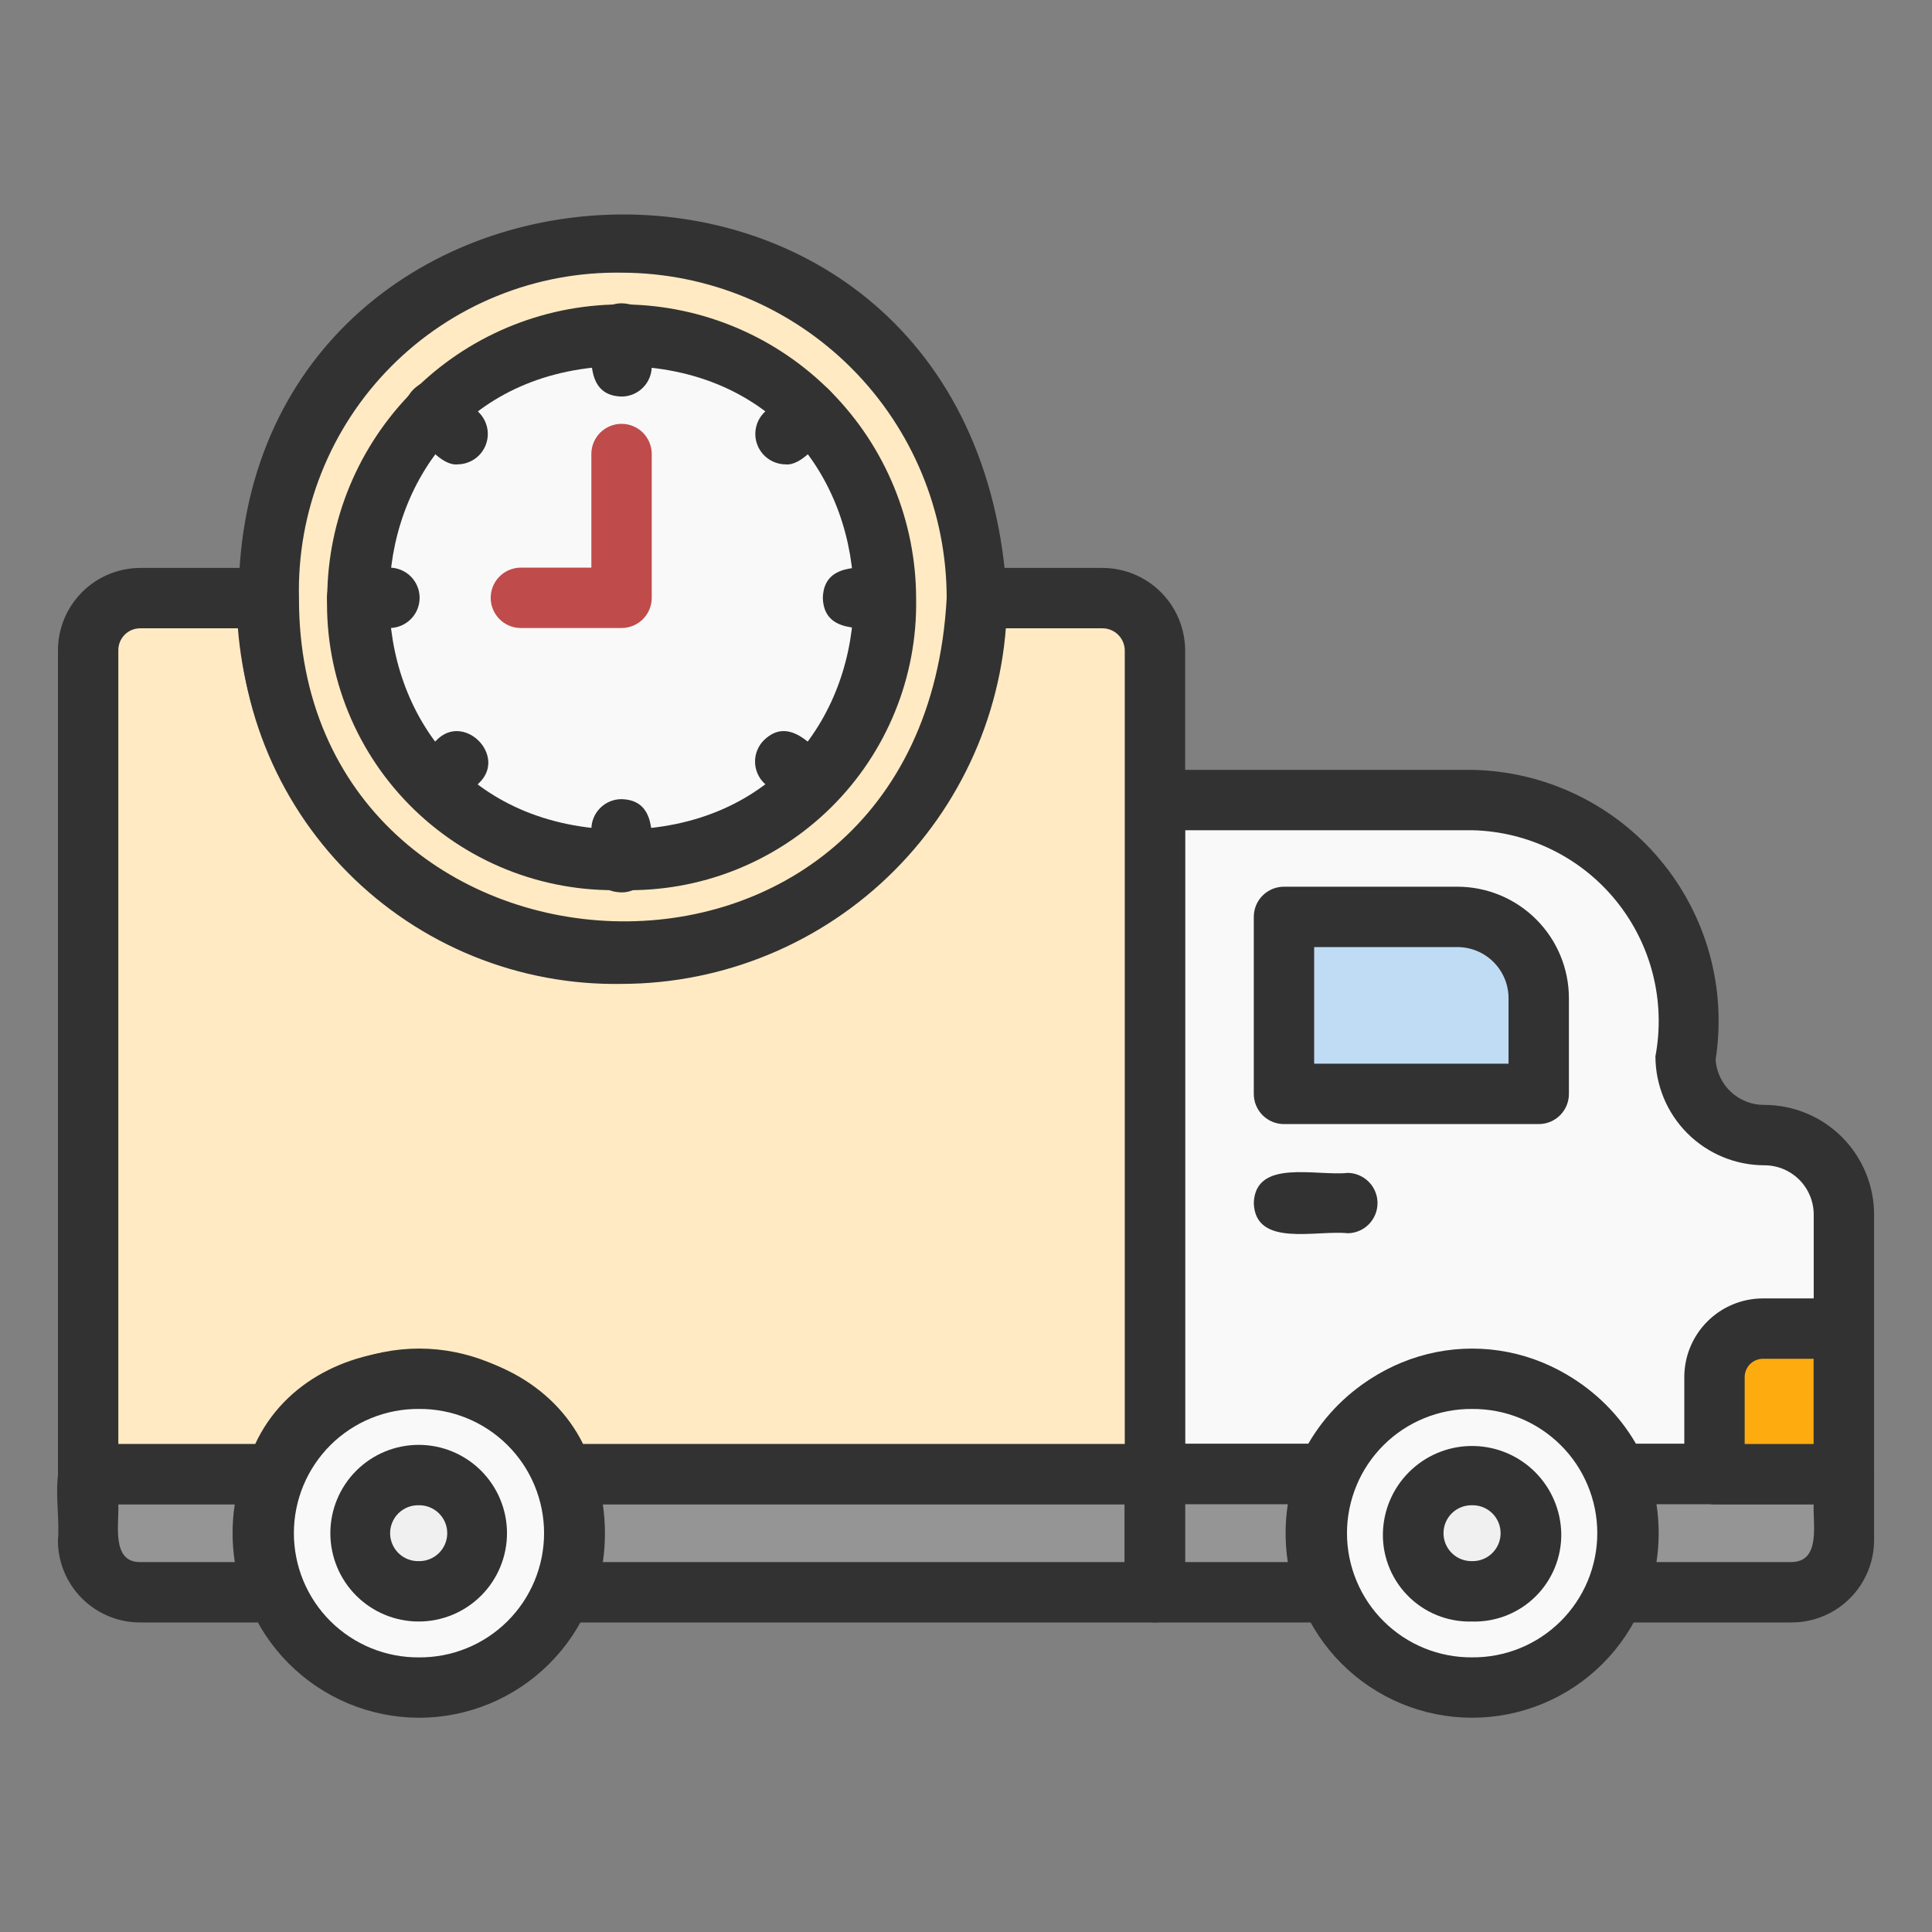 <?xml version="1.0" encoding="UTF-8"?>
<svg xmlns="http://www.w3.org/2000/svg" width="72" height="72" viewBox="0 0 72 72" fill="none">
  <rect x="0" y="0" width="72" height="72" fill="#808080" stroke="none"/>
  <path d="M68.718 45.263V54.933H60.248C59.801 53.874 59.051 52.97 58.094 52.335C57.136 51.7 56.012 51.361 54.862 51.361C53.713 51.361 52.589 51.7 51.631 52.335C50.673 52.97 49.923 53.874 49.476 54.933H43.038V29.816H54.886C56.065 29.837 57.224 30.112 58.286 30.622C59.349 31.133 60.288 31.866 61.041 32.772C61.794 33.678 62.342 34.736 62.649 35.874C62.956 37.011 63.013 38.202 62.818 39.364C62.821 40.142 63.131 40.888 63.681 41.438C64.232 41.989 64.978 42.299 65.756 42.301C66.145 42.301 66.531 42.377 66.89 42.525C67.25 42.674 67.577 42.892 67.852 43.167C68.127 43.443 68.346 43.769 68.494 44.129C68.643 44.489 68.719 44.874 68.718 45.263Z" fill="#F9F9F9"></path>
  <path d="M68.717 56.058H60.247C60.019 56.058 59.797 55.989 59.61 55.86C59.422 55.732 59.278 55.549 59.197 55.337C58.84 54.481 58.239 53.749 57.467 53.234C56.696 52.719 55.789 52.444 54.861 52.444C53.934 52.444 53.027 52.719 52.256 53.234C51.484 53.749 50.882 54.48 50.526 55.337C50.444 55.549 50.3 55.732 50.113 55.86C49.925 55.989 49.703 56.058 49.476 56.058H43.038C42.89 56.058 42.744 56.029 42.607 55.972C42.471 55.916 42.347 55.833 42.242 55.728C42.138 55.624 42.055 55.5 41.998 55.363C41.942 55.227 41.913 55.081 41.913 54.933V29.816C41.913 29.668 41.942 29.522 41.998 29.385C42.055 29.249 42.138 29.125 42.242 29.02C42.347 28.916 42.471 28.833 42.607 28.776C42.744 28.72 42.89 28.691 43.038 28.691H54.888C56.222 28.719 57.534 29.032 58.737 29.609C59.941 30.186 61.006 31.013 61.863 32.036C62.72 33.059 63.348 34.253 63.706 35.538C64.063 36.824 64.142 38.171 63.936 39.489C63.966 39.95 64.171 40.382 64.51 40.696C64.848 41.009 65.294 41.182 65.755 41.177C66.839 41.178 67.878 41.609 68.644 42.375C69.41 43.141 69.841 44.18 69.842 45.264V54.933C69.842 55.081 69.813 55.227 69.757 55.363C69.7 55.5 69.618 55.624 69.513 55.728C69.409 55.833 69.284 55.916 69.148 55.972C69.011 56.029 68.865 56.058 68.717 56.058ZM60.97 53.808H67.592V45.264C67.592 44.777 67.398 44.31 67.054 43.965C66.709 43.621 66.242 43.427 65.755 43.427C64.678 43.426 63.645 42.997 62.884 42.236C62.122 41.474 61.694 40.441 61.693 39.364C61.883 38.352 61.851 37.31 61.599 36.312C61.348 35.313 60.882 34.381 60.235 33.58C59.587 32.779 58.774 32.128 57.85 31.673C56.927 31.217 55.915 30.967 54.886 30.941H44.163V53.808H48.753C49.373 52.737 50.264 51.848 51.336 51.231C52.408 50.613 53.624 50.288 54.861 50.288C56.099 50.288 57.314 50.613 58.386 51.231C59.459 51.848 60.349 52.737 60.97 53.808Z" fill="#323232"></path>
  <path d="M47.849 34.17H54.314C55.118 34.17 55.889 34.489 56.458 35.057C57.026 35.626 57.345 36.397 57.345 37.201V40.766H47.849V34.17Z" fill="#C0DCF5"></path>
  <path d="M57.344 41.891H47.85C47.702 41.891 47.556 41.862 47.419 41.806C47.283 41.749 47.159 41.666 47.054 41.562C46.95 41.457 46.867 41.333 46.81 41.196C46.754 41.06 46.725 40.914 46.725 40.766V34.17C46.725 34.022 46.754 33.876 46.81 33.739C46.867 33.602 46.95 33.478 47.054 33.374C47.159 33.27 47.283 33.187 47.419 33.13C47.556 33.074 47.702 33.045 47.85 33.045H54.314C55.416 33.046 56.472 33.484 57.251 34.264C58.03 35.043 58.468 36.099 58.469 37.201V40.766C58.469 40.914 58.44 41.06 58.384 41.196C58.327 41.333 58.244 41.457 58.14 41.562C58.035 41.666 57.911 41.749 57.775 41.806C57.638 41.862 57.492 41.891 57.344 41.891ZM48.975 39.641H56.219V37.201C56.219 36.696 56.018 36.211 55.661 35.854C55.304 35.496 54.819 35.295 54.314 35.295H48.975L48.975 39.641Z" fill="#323232"></path>
  <path d="M50.234 45.96C49.048 45.833 46.781 46.5 46.725 44.835C46.78 43.172 49.045 43.837 50.234 43.71C50.528 43.716 50.808 43.838 51.014 44.048C51.22 44.258 51.336 44.541 51.336 44.835C51.336 45.13 51.22 45.412 51.014 45.623C50.808 45.833 50.528 45.954 50.234 45.96Z" fill="#323232"></path>
  <path d="M49.476 54.933C49.185 55.631 49.036 56.38 49.036 57.136C49.036 57.893 49.185 58.642 49.476 59.34H43.038V54.933H49.476Z" fill="#959595"></path>
  <path d="M68.718 54.933V57.406C68.711 57.921 68.502 58.413 68.136 58.775C67.769 59.137 67.275 59.34 66.76 59.34H60.248C60.539 58.642 60.689 57.893 60.689 57.136C60.689 56.38 60.539 55.631 60.248 54.933H68.718Z" fill="#959595"></path>
  <path d="M10.234 54.933C9.943 55.631 9.794 56.38 9.794 57.136C9.794 57.893 9.943 58.642 10.234 59.34H5.216C4.703 59.339 4.212 59.135 3.85 58.772C3.487 58.41 3.283 57.918 3.282 57.406V54.933H10.234Z" fill="#959595"></path>
  <path d="M43.038 54.933V59.34H21.006C21.557 57.923 21.557 56.35 21.006 54.933H43.038Z" fill="#959595"></path>
  <path d="M49.476 60.465H43.038C42.89 60.465 42.744 60.435 42.607 60.379C42.471 60.322 42.347 60.239 42.242 60.135C42.138 60.031 42.055 59.907 41.998 59.77C41.942 59.634 41.913 59.487 41.913 59.34V54.933C41.913 54.785 41.942 54.639 41.998 54.502C42.055 54.366 42.138 54.241 42.242 54.137C42.347 54.033 42.471 53.95 42.607 53.893C42.744 53.837 42.89 53.808 43.038 53.808H49.476C49.663 53.808 49.846 53.854 50.011 53.943C50.175 54.032 50.314 54.16 50.416 54.317C50.519 54.473 50.581 54.652 50.596 54.838C50.612 55.024 50.581 55.211 50.506 55.382C50.043 56.505 50.043 57.767 50.506 58.89C50.579 59.061 50.608 59.248 50.592 59.433C50.575 59.618 50.513 59.797 50.411 59.952C50.31 60.108 50.171 60.236 50.008 60.325C49.844 60.415 49.662 60.462 49.476 60.465ZM44.163 58.215H47.993C47.883 57.5 47.883 56.773 47.993 56.058H44.163V58.215Z" fill="#323232"></path>
  <path d="M66.76 60.464H60.247C60.061 60.462 59.878 60.414 59.715 60.325C59.552 60.236 59.413 60.107 59.311 59.952C59.209 59.796 59.147 59.618 59.131 59.432C59.114 59.247 59.144 59.06 59.216 58.889C59.447 58.333 59.566 57.738 59.566 57.136C59.566 56.534 59.447 55.939 59.216 55.383C59.144 55.212 59.114 55.025 59.131 54.84C59.147 54.654 59.209 54.476 59.311 54.32C59.413 54.165 59.552 54.036 59.715 53.947C59.878 53.858 60.061 53.81 60.247 53.808H68.717C68.865 53.808 69.011 53.837 69.148 53.893C69.284 53.95 69.408 54.033 69.513 54.137C69.618 54.242 69.7 54.366 69.757 54.502C69.813 54.639 69.842 54.785 69.842 54.933V57.406C69.838 58.22 69.511 58.999 68.933 59.573C68.355 60.146 67.574 60.467 66.76 60.464ZM61.732 58.214H66.76C67.878 58.203 67.549 56.762 67.592 56.058H61.732C61.842 56.773 61.842 57.5 61.732 58.214Z" fill="#323232"></path>
  <path d="M10.235 60.464H5.216C4.405 60.464 3.628 60.141 3.054 59.568C2.481 58.994 2.159 58.217 2.158 57.406C2.285 56.118 1.617 53.865 3.283 53.808H10.235C10.422 53.808 10.605 53.854 10.77 53.944C10.934 54.032 11.073 54.161 11.176 54.317C11.278 54.473 11.34 54.653 11.355 54.839C11.371 55.025 11.34 55.212 11.265 55.383C11.035 55.939 10.916 56.534 10.916 57.136C10.916 57.738 11.035 58.333 11.265 58.889C11.338 59.06 11.367 59.247 11.351 59.432C11.335 59.618 11.273 59.796 11.171 59.952C11.069 60.107 10.93 60.236 10.767 60.325C10.604 60.414 10.421 60.462 10.235 60.464ZM4.408 56.058C4.451 56.739 4.126 58.219 5.216 58.214H8.75C8.64 57.5 8.64 56.773 8.75 56.058H4.408Z" fill="#323232"></path>
  <path d="M43.038 60.465H21.006C20.822 60.462 20.641 60.416 20.479 60.328C20.318 60.241 20.18 60.115 20.077 59.963C19.974 59.81 19.911 59.635 19.891 59.452C19.871 59.269 19.897 59.084 19.964 58.913C20.406 57.769 20.406 56.502 19.964 55.358C19.897 55.187 19.872 55.002 19.891 54.819C19.911 54.636 19.975 54.461 20.077 54.309C20.18 54.156 20.318 54.031 20.48 53.944C20.641 53.856 20.822 53.81 21.006 53.808H43.038C43.186 53.808 43.332 53.837 43.468 53.893C43.605 53.95 43.729 54.032 43.834 54.137C43.938 54.241 44.021 54.366 44.078 54.502C44.134 54.639 44.163 54.785 44.163 54.933V59.339C44.163 59.487 44.134 59.633 44.078 59.77C44.021 59.907 43.938 60.03 43.834 60.135C43.729 60.239 43.605 60.322 43.468 60.379C43.332 60.435 43.186 60.465 43.038 60.465ZM22.467 58.215H41.913V56.058H22.465C22.57 56.773 22.571 57.499 22.467 58.215Z" fill="#323232"></path>
  <path d="M43.042 24.247V54.937H21.015C20.567 53.879 19.817 52.975 18.858 52.34C17.9 51.705 16.776 51.366 15.626 51.366C14.477 51.366 13.352 51.705 12.394 52.34C11.436 52.975 10.686 53.879 10.238 54.937H3.285V24.247C3.283 23.991 3.331 23.738 3.427 23.5C3.523 23.263 3.665 23.048 3.845 22.866C4.025 22.684 4.239 22.539 4.475 22.44C4.711 22.341 4.964 22.29 5.22 22.29H9.922C10.525 39.826 35.803 39.836 36.405 22.29H41.085C41.604 22.29 42.102 22.496 42.469 22.863C42.836 23.23 43.042 23.728 43.042 24.247Z" fill="#FFEAC3"></path>
  <path d="M43.042 56.062H21.015C20.79 56.062 20.57 55.994 20.383 55.868C20.197 55.742 20.052 55.563 19.969 55.354C19.614 54.495 19.012 53.761 18.24 53.245C17.469 52.728 16.561 52.452 15.632 52.45C14.703 52.449 13.795 52.723 13.022 53.237C12.248 53.752 11.645 54.484 11.287 55.341C11.206 55.553 11.062 55.736 10.874 55.865C10.687 55.993 10.464 56.062 10.237 56.062H3.285C3.137 56.062 2.991 56.033 2.854 55.977C2.718 55.92 2.594 55.837 2.489 55.733C2.385 55.628 2.302 55.504 2.245 55.368C2.189 55.231 2.16 55.085 2.16 54.937V24.247C2.158 23.433 2.479 22.651 3.053 22.073C3.627 21.495 4.406 21.169 5.221 21.165H9.923C10.215 21.165 10.495 21.279 10.705 21.481C10.915 21.684 11.038 21.96 11.048 22.252C11.018 23.849 11.312 25.436 11.911 26.916C12.511 28.397 13.403 29.742 14.535 30.869C15.666 31.996 17.014 32.883 18.498 33.476C19.981 34.07 21.569 34.357 23.166 34.321C24.763 34.357 26.35 34.069 27.833 33.476C29.316 32.883 30.664 31.996 31.795 30.868C32.926 29.741 33.818 28.397 34.417 26.916C35.016 25.435 35.309 23.849 35.279 22.252C35.289 21.96 35.413 21.684 35.622 21.481C35.832 21.279 36.112 21.165 36.404 21.165H41.084C41.902 21.166 42.685 21.491 43.263 22.068C43.841 22.646 44.166 23.43 44.167 24.247V54.937C44.167 55.085 44.138 55.231 44.082 55.368C44.025 55.504 43.943 55.628 43.838 55.733C43.733 55.837 43.609 55.92 43.473 55.977C43.336 56.033 43.19 56.062 43.042 56.062ZM21.729 53.812H41.917V24.247C41.917 24.026 41.829 23.815 41.673 23.659C41.517 23.503 41.305 23.415 41.084 23.415H37.461C37.178 27.013 35.548 30.371 32.898 32.82C30.248 35.27 26.772 36.63 23.163 36.63C19.555 36.63 16.079 35.27 13.429 32.82C10.779 30.371 9.149 27.013 8.866 23.415H5.221C5.113 23.416 5.005 23.437 4.906 23.479C4.806 23.521 4.716 23.583 4.641 23.66C4.565 23.738 4.506 23.83 4.466 23.93C4.427 24.031 4.407 24.139 4.41 24.247V53.812H9.512C11.727 49.054 19.46 49.226 21.729 53.812Z" fill="#323232"></path>
  <path d="M21.422 57.136C21.406 58.668 20.787 60.132 19.698 61.209C18.609 62.287 17.14 62.891 15.608 62.891C14.076 62.891 12.606 62.287 11.517 61.209C10.429 60.132 9.809 58.668 9.794 57.136C9.809 55.605 10.429 54.141 11.518 53.063C12.606 51.986 14.076 51.382 15.608 51.382C17.14 51.382 18.61 51.986 19.698 53.064C20.787 54.141 21.406 55.605 21.422 57.136Z" fill="#F9F9F9"></path>
  <path d="M60.689 57.136C60.669 58.669 60.047 60.133 58.956 61.21C57.866 62.287 56.395 62.891 54.862 62.891C53.329 62.891 51.858 62.287 50.768 61.21C49.677 60.133 49.055 58.669 49.036 57.136C49.055 55.603 49.677 54.14 50.768 53.063C51.858 51.986 53.33 51.382 54.862 51.382C56.395 51.382 57.866 51.986 58.957 53.063C60.047 54.14 60.669 55.604 60.689 57.136Z" fill="#F9F9F9"></path>
  <path d="M15.616 64.016C13.793 64.012 12.047 63.285 10.76 61.994C9.473 60.703 8.751 58.955 8.752 57.132C8.754 55.309 9.478 53.562 10.767 52.273C12.055 50.984 13.802 50.259 15.625 50.257C17.448 50.261 19.194 50.989 20.481 52.279C21.768 53.57 22.49 55.318 22.488 57.141C22.487 58.964 21.763 60.711 20.474 62C19.186 63.289 17.439 64.014 15.616 64.016ZM15.614 52.507C15.003 52.503 14.398 52.619 13.832 52.85C13.267 53.081 12.752 53.421 12.319 53.851C11.886 54.282 11.542 54.794 11.307 55.357C11.073 55.921 10.952 56.526 10.952 57.137C10.952 57.747 11.073 58.352 11.307 58.916C11.542 59.48 11.886 59.992 12.319 60.422C12.753 60.852 13.267 61.192 13.832 61.423C14.398 61.654 15.003 61.77 15.614 61.766C16.225 61.77 16.83 61.654 17.395 61.423C17.961 61.192 18.475 60.852 18.908 60.422C19.342 59.991 19.686 59.479 19.92 58.916C20.155 58.352 20.276 57.747 20.276 57.136C20.276 56.526 20.155 55.921 19.92 55.357C19.686 54.794 19.342 54.282 18.908 53.851C18.475 53.421 17.961 53.081 17.395 52.85C16.83 52.619 16.224 52.503 15.614 52.507Z" fill="#323232"></path>
  <path d="M17.801 57.138C17.792 57.715 17.557 58.266 17.146 58.672C16.734 59.077 16.18 59.304 15.602 59.304C15.025 59.304 14.47 59.077 14.059 58.672C13.648 58.266 13.412 57.715 13.404 57.138C13.412 56.56 13.648 56.009 14.059 55.604C14.47 55.198 15.025 54.971 15.602 54.971C16.18 54.971 16.734 55.198 17.146 55.604C17.557 56.009 17.792 56.56 17.801 57.138Z" fill="#F0F0F0"></path>
  <path d="M57.058 57.138C57.05 57.715 56.814 58.266 56.403 58.672C55.992 59.077 55.437 59.304 54.859 59.304C54.282 59.304 53.727 59.077 53.316 58.672C52.905 58.266 52.669 57.715 52.661 57.138C52.669 56.56 52.905 56.009 53.316 55.604C53.727 55.198 54.282 54.971 54.859 54.971C55.437 54.971 55.992 55.198 56.403 55.604C56.814 56.009 57.05 56.56 57.058 57.138Z" fill="#F0F0F0"></path>
  <path d="M15.603 60.429C14.73 60.429 13.893 60.082 13.275 59.465C12.658 58.848 12.311 58.011 12.311 57.138C12.311 56.265 12.658 55.428 13.275 54.81C13.893 54.193 14.73 53.846 15.603 53.846C16.476 53.846 17.313 54.193 17.93 54.81C18.547 55.428 18.894 56.265 18.894 57.138C18.894 58.011 18.547 58.848 17.93 59.465C17.313 60.082 16.476 60.429 15.603 60.429ZM15.603 56.096C15.464 56.093 15.326 56.118 15.197 56.169C15.068 56.22 14.951 56.296 14.851 56.393C14.752 56.49 14.674 56.606 14.62 56.734C14.566 56.861 14.538 56.999 14.538 57.138C14.538 57.276 14.566 57.414 14.62 57.541C14.674 57.669 14.752 57.785 14.851 57.882C14.951 57.979 15.068 58.056 15.197 58.106C15.326 58.157 15.464 58.182 15.603 58.179C15.742 58.182 15.879 58.157 16.008 58.106C16.137 58.056 16.255 57.979 16.354 57.882C16.453 57.785 16.532 57.669 16.586 57.541C16.64 57.414 16.667 57.276 16.667 57.138C16.667 56.999 16.64 56.861 16.586 56.734C16.532 56.606 16.453 56.49 16.354 56.393C16.255 56.296 16.137 56.22 16.008 56.169C15.879 56.118 15.742 56.093 15.603 56.096Z" fill="#323232"></path>
  <path d="M54.859 60.429C54.408 60.442 53.96 60.361 53.542 60.19C53.125 60.02 52.748 59.764 52.436 59.438C52.123 59.113 51.883 58.726 51.729 58.302C51.575 57.878 51.512 57.426 51.544 56.977C51.604 56.122 51.992 55.324 52.627 54.749C53.262 54.173 54.094 53.865 54.95 53.889C55.806 53.912 56.621 54.265 57.223 54.874C57.825 55.483 58.169 56.301 58.184 57.157C58.189 57.593 58.107 58.025 57.941 58.428C57.775 58.831 57.53 59.197 57.219 59.502C56.909 59.808 56.539 60.047 56.134 60.207C55.728 60.366 55.295 60.442 54.859 60.429ZM54.859 56.096C54.721 56.093 54.583 56.118 54.454 56.169C54.325 56.22 54.207 56.296 54.108 56.393C54.009 56.49 53.93 56.606 53.876 56.734C53.822 56.861 53.795 56.999 53.795 57.138C53.795 57.276 53.822 57.414 53.876 57.541C53.93 57.669 54.009 57.785 54.108 57.882C54.207 57.979 54.325 58.056 54.454 58.106C54.583 58.157 54.721 58.182 54.859 58.179C54.998 58.182 55.136 58.157 55.265 58.106C55.394 58.056 55.511 57.979 55.61 57.882C55.71 57.785 55.788 57.669 55.842 57.541C55.896 57.414 55.923 57.276 55.923 57.138C55.923 56.999 55.896 56.861 55.842 56.734C55.788 56.606 55.71 56.49 55.61 56.393C55.511 56.296 55.394 56.22 55.265 56.169C55.136 56.118 54.998 56.093 54.859 56.096Z" fill="#323232"></path>
  <path d="M54.861 64.015C53.037 64.015 51.288 63.29 49.998 62C48.708 60.709 47.983 58.96 47.984 57.135C47.984 55.311 48.709 53.562 49.999 52.272C51.29 50.982 53.039 50.258 54.864 50.258C55.767 50.258 56.661 50.436 57.496 50.782C58.33 51.128 59.088 51.635 59.727 52.274C60.366 52.912 60.872 53.671 61.218 54.505C61.563 55.34 61.741 56.234 61.741 57.138C61.741 58.041 61.563 58.935 61.217 59.77C60.871 60.605 60.364 61.363 59.726 62.001C59.087 62.64 58.328 63.147 57.494 63.492C56.659 63.837 55.765 64.015 54.861 64.015ZM54.864 52.508C54.253 52.503 53.647 52.619 53.081 52.85C52.516 53.08 52.001 53.42 51.568 53.85C51.134 54.281 50.789 54.792 50.555 55.356C50.32 55.92 50.199 56.525 50.198 57.135C50.198 57.746 50.319 58.351 50.554 58.915C50.788 59.479 51.132 59.991 51.566 60.421C51.999 60.852 52.514 61.192 53.079 61.423C53.645 61.653 54.25 61.77 54.861 61.765C55.472 61.77 56.078 61.654 56.644 61.423C57.209 61.193 57.724 60.853 58.157 60.423C58.591 59.993 58.935 59.481 59.17 58.917C59.405 58.353 59.526 57.748 59.526 57.138C59.527 56.527 59.406 55.922 59.171 55.358C58.937 54.794 58.593 54.282 58.159 53.852C57.725 53.422 57.211 53.081 56.645 52.85C56.08 52.62 55.474 52.504 54.864 52.508Z" fill="#323232"></path>
  <path d="M65.7 49.513H68.712V54.939H63.894V51.319C63.894 50.84 64.084 50.38 64.423 50.042C64.761 49.703 65.221 49.513 65.7 49.513Z" fill="#FEAB10"></path>
  <path d="M68.713 56.064H63.894C63.746 56.064 63.6 56.035 63.464 55.979C63.327 55.922 63.203 55.84 63.099 55.735C62.994 55.631 62.911 55.506 62.855 55.37C62.798 55.233 62.769 55.087 62.769 54.939V51.318C62.77 50.541 63.079 49.796 63.629 49.247C64.178 48.697 64.923 48.389 65.7 48.388H68.713C68.861 48.388 69.007 48.417 69.143 48.474C69.28 48.53 69.404 48.613 69.509 48.718C69.613 48.822 69.696 48.946 69.752 49.083C69.809 49.219 69.838 49.365 69.838 49.513V54.939C69.838 55.087 69.809 55.233 69.752 55.37C69.696 55.506 69.613 55.631 69.509 55.735C69.404 55.84 69.28 55.922 69.143 55.979C69.007 56.035 68.861 56.064 68.713 56.064ZM65.019 53.814H67.588V50.638H65.7C65.52 50.638 65.347 50.71 65.219 50.837C65.092 50.965 65.02 51.138 65.019 51.318V53.814Z" fill="#323232"></path>
  <path d="M36.405 22.29C36.408 25.801 35.016 29.171 32.535 31.656C30.053 34.141 26.687 35.539 23.175 35.542C5.628 34.943 5.635 9.619 23.175 9.037C24.915 9.037 26.637 9.38 28.244 10.046C29.85 10.712 31.31 11.688 32.539 12.919C33.768 14.15 34.742 15.612 35.405 17.22C36.069 18.828 36.408 20.55 36.405 22.29Z" fill="#FFEAC3"></path>
  <path d="M23.175 36.667C21.281 36.7 19.399 36.35 17.644 35.638C15.889 34.925 14.297 33.865 12.962 32.52C11.628 31.176 10.579 29.575 9.88 27.815C9.18 26.054 8.845 24.171 8.892 22.277C8.92 3.989 36.443 2.484 37.53 22.29C37.528 26.099 36.016 29.752 33.325 32.447C30.634 35.142 26.983 36.659 23.175 36.667ZM23.175 10.162C21.58 10.136 19.997 10.431 18.519 11.032C17.042 11.632 15.701 12.525 14.577 13.657C13.453 14.788 12.57 16.135 11.98 17.617C11.389 19.098 11.105 20.684 11.142 22.278C11.105 37.612 34.371 39.079 35.28 22.29C35.279 19.078 34.004 15.997 31.735 13.723C29.466 11.449 26.387 10.169 23.175 10.162Z" fill="#323232"></path>
  <path d="M33.016 22.279C32.993 24.877 31.945 27.361 30.1 29.19C28.255 31.019 25.762 32.045 23.164 32.045C20.566 32.045 18.073 31.019 16.228 29.19C14.383 27.361 13.334 24.877 13.312 22.279C13.335 19.681 14.383 17.198 16.228 15.369C18.073 13.54 20.566 12.514 23.164 12.514C25.762 12.514 28.255 13.54 30.1 15.369C31.945 17.198 32.993 19.682 33.016 22.279Z" fill="#F9F9F9"></path>
  <path d="M23.164 33.17C21.693 33.212 20.229 32.95 18.865 32.4C17.5 31.849 16.265 31.023 15.235 29.972C14.205 28.921 13.404 27.668 12.882 26.293C12.36 24.917 12.127 23.448 12.2 21.979C12.289 19.1 13.507 16.371 15.59 14.382C17.673 12.392 20.455 11.302 23.336 11.346C26.216 11.39 28.963 12.565 30.985 14.617C33.006 16.669 34.14 19.434 34.141 22.314C34.166 23.757 33.898 25.19 33.353 26.526C32.809 27.862 31.999 29.074 30.973 30.089C29.947 31.103 28.726 31.899 27.384 32.429C26.041 32.959 24.606 33.211 23.164 33.17ZM23.164 13.639C11.663 13.746 11.583 30.799 23.164 30.92C34.701 30.803 34.696 13.753 23.164 13.639Z" fill="#323232"></path>
  <path d="M23.163 14.778C21.852 14.743 22.027 13.348 22.039 12.428C22.038 12.28 22.067 12.133 22.124 11.997C22.18 11.86 22.263 11.736 22.368 11.632C22.472 11.527 22.596 11.444 22.733 11.388C22.869 11.332 23.016 11.303 23.163 11.303C24.475 11.337 24.3 12.732 24.288 13.653C24.289 13.8 24.26 13.947 24.203 14.083C24.147 14.22 24.064 14.344 23.959 14.448C23.855 14.553 23.731 14.636 23.594 14.692C23.458 14.749 23.311 14.778 23.163 14.778Z" fill="#323232"></path>
  <path d="M23.163 33.257C21.852 33.222 22.027 31.827 22.039 30.907C22.038 30.759 22.067 30.613 22.124 30.476C22.18 30.339 22.263 30.215 22.368 30.111C22.472 30.006 22.596 29.924 22.733 29.867C22.869 29.811 23.016 29.782 23.163 29.782C24.475 29.816 24.3 31.211 24.288 32.132C24.289 32.279 24.26 32.426 24.203 32.562C24.147 32.699 24.064 32.823 23.959 32.927C23.855 33.032 23.731 33.115 23.594 33.171C23.458 33.228 23.311 33.257 23.163 33.257Z" fill="#323232"></path>
  <path d="M29.263 17.305C29.042 17.301 28.827 17.233 28.644 17.108C28.462 16.984 28.319 16.809 28.235 16.605C28.15 16.401 28.127 16.176 28.169 15.959C28.21 15.742 28.314 15.542 28.468 15.383L29.336 14.516C30.354 13.472 31.974 15.092 30.927 16.109C30.517 16.464 29.885 17.377 29.263 17.305Z" fill="#323232"></path>
  <path d="M16.198 30.37C15.977 30.367 15.762 30.299 15.579 30.175C15.397 30.051 15.254 29.876 15.17 29.672C15.085 29.468 15.062 29.243 15.104 29.026C15.145 28.809 15.249 28.609 15.403 28.45L16.269 27.585C17.285 26.538 18.907 28.159 17.859 29.175C17.45 29.53 16.82 30.443 16.198 30.37Z" fill="#323232"></path>
  <path d="M33.016 23.404C32.096 23.415 30.699 23.591 30.665 22.279C30.7 20.967 32.096 21.143 33.016 21.154C33.31 21.161 33.59 21.282 33.796 21.492C34.002 21.703 34.117 21.985 34.117 22.279C34.117 22.574 34.002 22.856 33.796 23.066C33.59 23.276 33.31 23.398 33.016 23.404Z" fill="#323232"></path>
  <path d="M14.537 23.404C13.617 23.415 12.22 23.591 12.186 22.279C12.22 20.967 13.617 21.143 14.537 21.154C14.831 21.161 15.111 21.282 15.317 21.492C15.523 21.703 15.638 21.985 15.638 22.279C15.638 22.574 15.523 22.856 15.317 23.066C15.111 23.276 14.831 23.398 14.537 23.404Z" fill="#323232"></path>
  <path d="M30.131 30.37C29.512 30.445 28.874 29.53 28.468 29.176C28.363 29.072 28.28 28.948 28.224 28.811C28.167 28.675 28.138 28.529 28.138 28.381C28.138 28.233 28.167 28.087 28.224 27.951C28.28 27.814 28.363 27.69 28.468 27.586C29.397 26.68 30.298 27.797 30.927 28.449C31.08 28.608 31.184 28.808 31.225 29.025C31.267 29.242 31.244 29.467 31.159 29.671C31.075 29.875 30.932 30.05 30.75 30.174C30.567 30.299 30.352 30.367 30.131 30.37Z" fill="#323232"></path>
  <path d="M17.064 17.305C16.445 17.379 15.809 16.463 15.403 16.108C15.192 15.897 15.073 15.611 15.073 15.312C15.073 15.014 15.192 14.727 15.403 14.516C16.334 13.616 17.231 14.729 17.859 15.384C18.013 15.543 18.117 15.743 18.159 15.96C18.2 16.177 18.177 16.402 18.093 16.606C18.008 16.81 17.866 16.985 17.683 17.109C17.5 17.233 17.285 17.301 17.064 17.305Z" fill="#323232"></path>
  <path d="M23.163 23.404H19.391C19.096 23.399 18.815 23.278 18.609 23.067C18.403 22.857 18.287 22.574 18.287 22.279C18.287 21.984 18.403 21.701 18.609 21.491C18.815 21.281 19.096 21.16 19.391 21.154H22.038V16.899C22.044 16.605 22.165 16.324 22.375 16.117C22.586 15.911 22.869 15.795 23.163 15.795C23.458 15.795 23.741 15.911 23.952 16.117C24.162 16.324 24.283 16.605 24.288 16.899V22.279C24.289 22.427 24.259 22.573 24.203 22.71C24.146 22.846 24.064 22.97 23.959 23.075C23.855 23.179 23.731 23.262 23.594 23.319C23.458 23.375 23.311 23.404 23.163 23.404Z" fill="#C04B4B"></path>
</svg>

